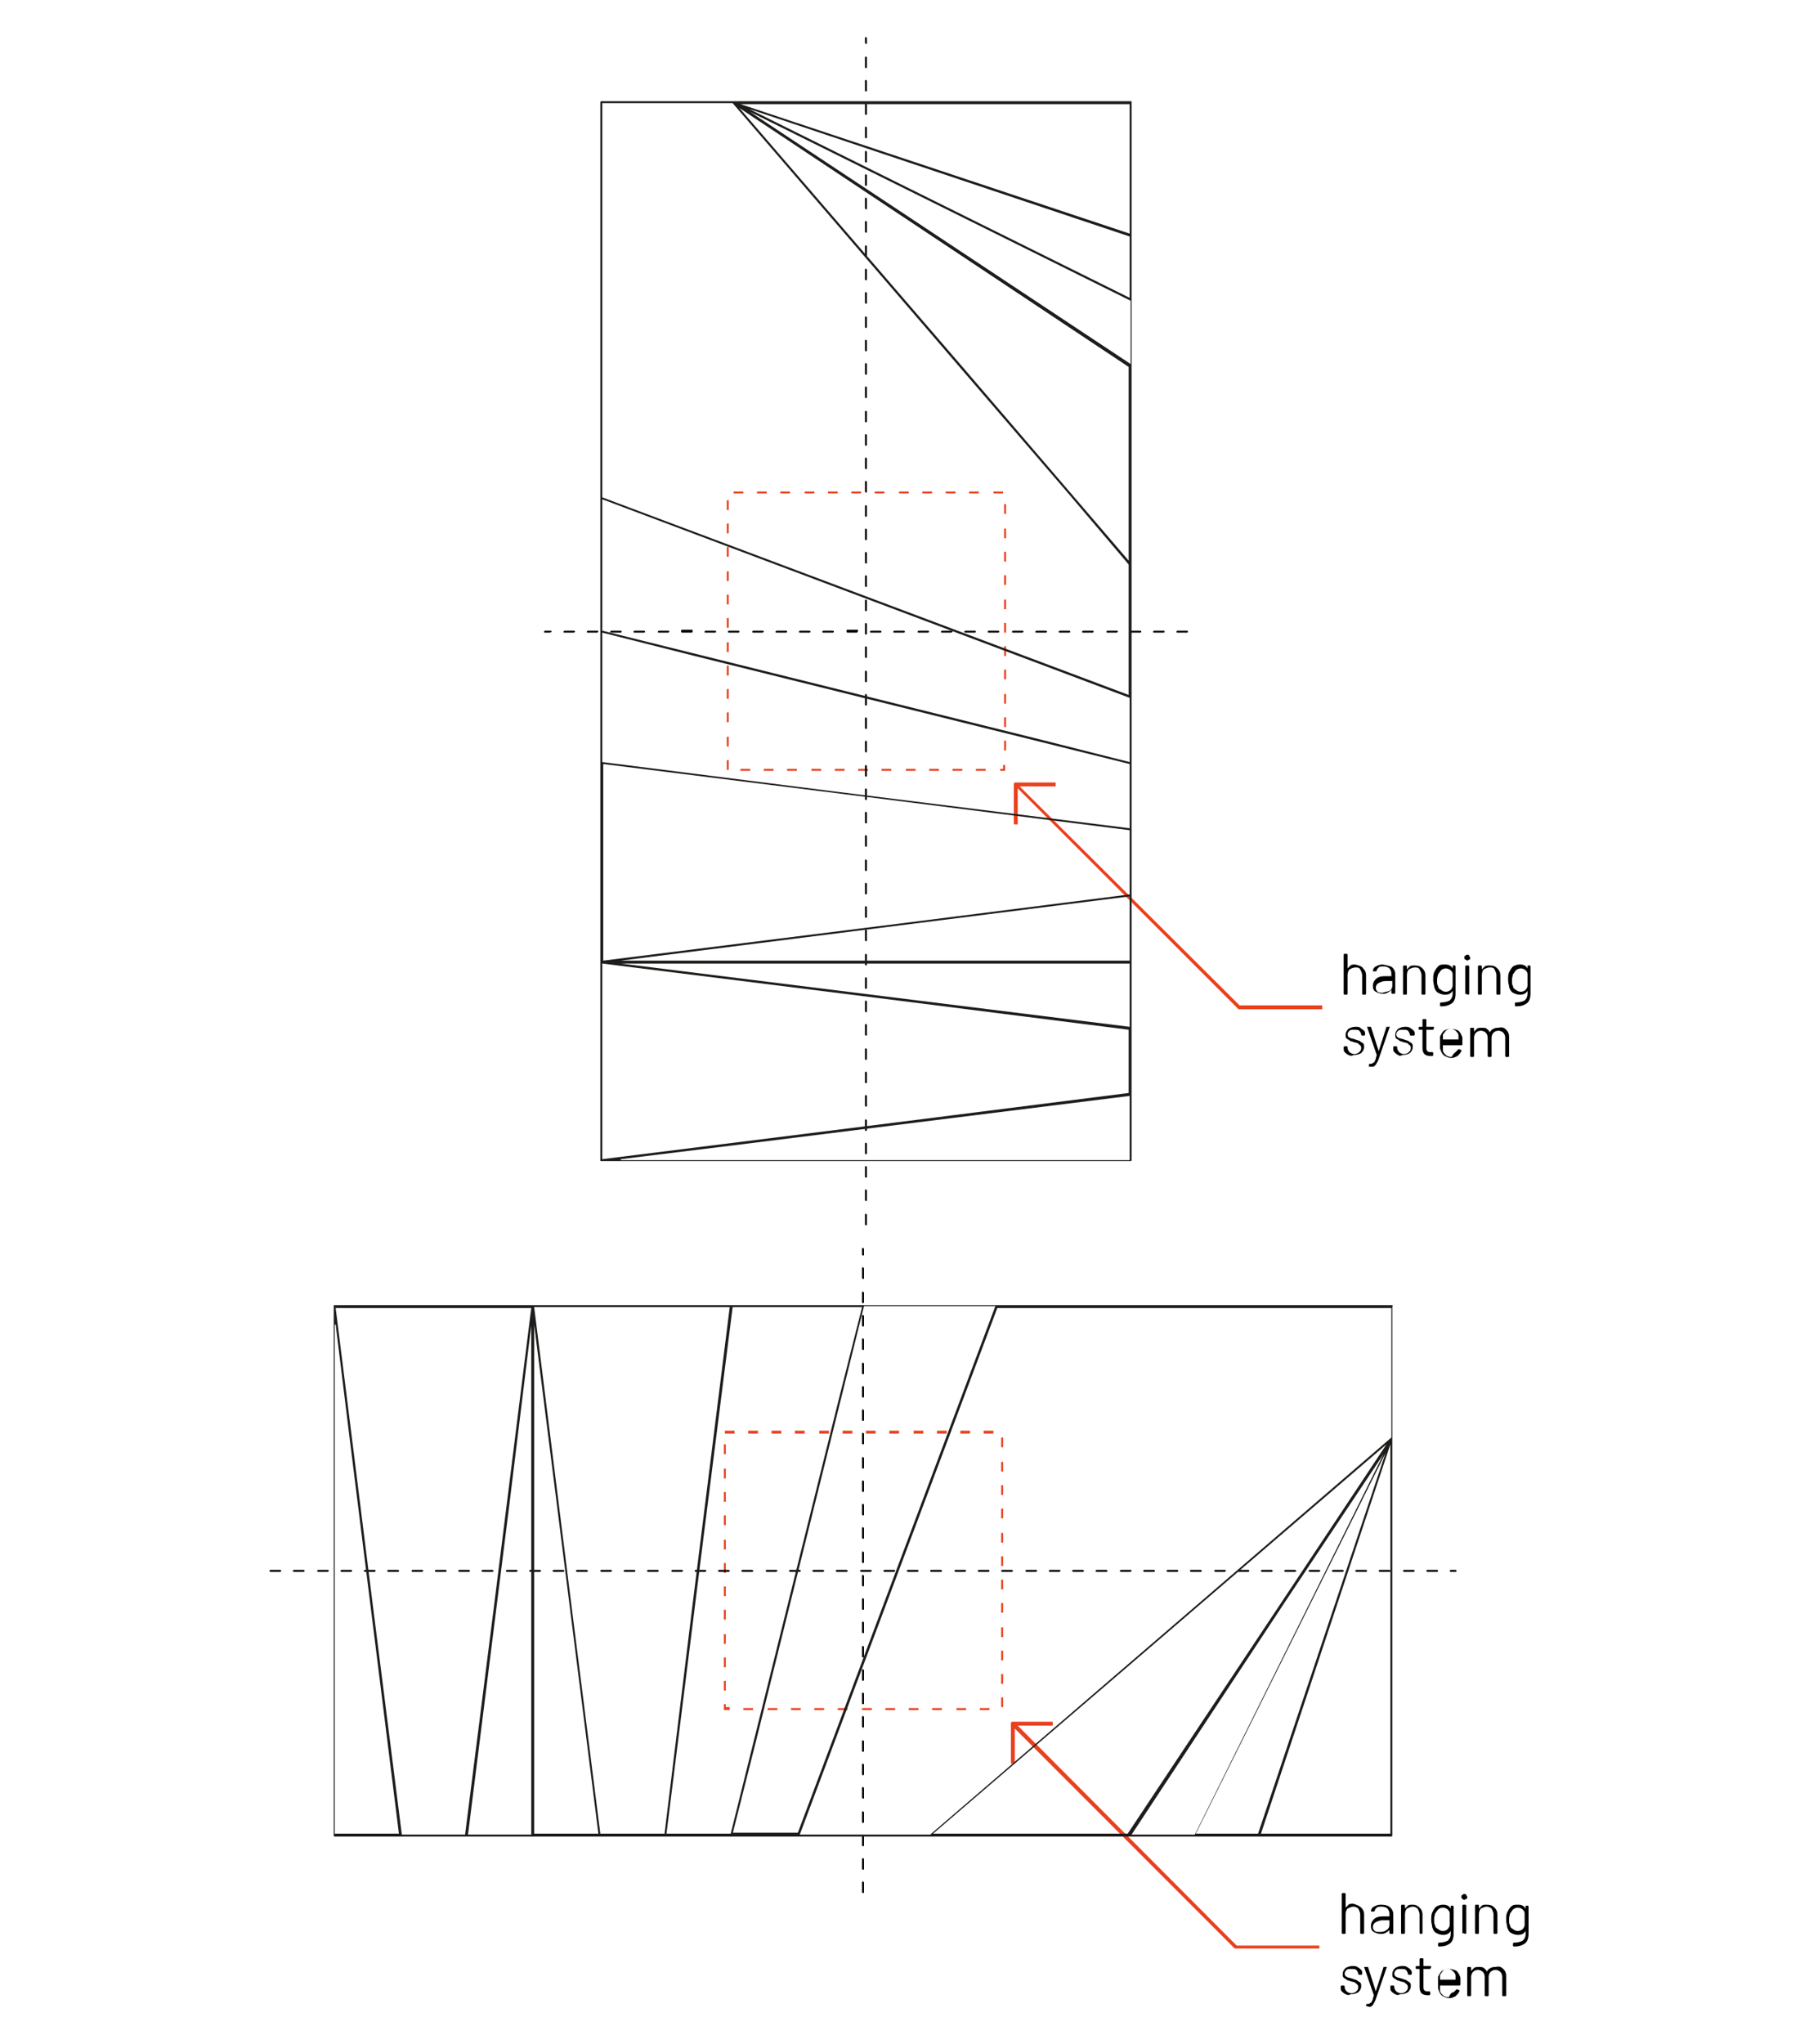 <?xml version="1.0" encoding="UTF-8"?>
<!-- Generator: Adobe Illustrator 25.4.1, SVG Export Plug-In . SVG Version: 6.00 Build 0)  -->
<svg xmlns="http://www.w3.org/2000/svg" xmlns:xlink="http://www.w3.org/1999/xlink" version="1.1" id="PdPFAQs" x="0px" y="0px" viewBox="0 0 185 210" style="enable-background:new 0 0 185 210;" xml:space="preserve">
<style type="text/css">
	.st0{fill:#E9401E;}
	.st1{fill:#1D1D1B;}
</style>
<g>
	<g>
		<g>
			<path class="st0" d="M103.4,79.2h-0.6V79h0.3v-0.4h0.2V79.2z M101.3,79.2h-1V79h1V79.2z M98.9,79.2h-1V79h1V79.2z M96.5,79.2h-1     V79h1V79.2z M94.1,79.2h-1V79h1V79.2z M91.6,79.2h-1V79h1V79.2z M89.2,79.2h-1V79h1V79.2z M86.8,79.2h-1V79h1V79.2z M84.4,79.2     h-1V79h1V79.2z M81.9,79.2h-1V79h1V79.2z M79.5,79.2h-1V79h1V79.2z M77.1,79.2h-1V79h1V79.2z M74.9,79.1h-0.2v-1h0.2V79.1z      M103.4,77.1h-0.2v-1h0.2V77.1z M74.9,76.7h-0.2v-1h0.2V76.7z M103.4,74.7h-0.2v-1h0.2V74.7z M74.9,74.2h-0.2v-1h0.2V74.2z      M103.4,72.3h-0.2v-1h0.2V72.3z M74.9,71.8h-0.2v-1h0.2V71.8z M103.4,69.8h-0.2v-1h0.2V69.8z M74.9,69.4h-0.2v-1h0.2V69.4z      M103.4,67.4h-0.2v-1h0.2V67.4z M74.9,67h-0.2v-1h0.2V67z M103.4,65h-0.2v-1h0.2V65z M74.9,64.5h-0.2v-1h0.2V64.5z M103.4,62.6     h-0.2v-1h0.2V62.6z M74.9,62.1h-0.2v-1h0.2V62.1z M103.4,60.1h-0.2v-1h0.2V60.1z M74.9,59.7h-0.2v-1h0.2V59.7z M103.4,57.7h-0.2     v-1h0.2V57.7z M74.9,57.2h-0.2v-1h0.2V57.2z M103.4,55.3h-0.2v-1h0.2V55.3z M74.9,54.8h-0.2v-1h0.2V54.8z M103.4,52.8h-0.2v-1     h0.2V52.8z M74.9,52.4h-0.2v-1h0.2V52.4z M103.1,50.7h-1v-0.2h1V50.7z M100.6,50.7h-1v-0.2h1V50.7z M98.2,50.7h-1v-0.2h1V50.7z      M95.8,50.7h-1v-0.2h1V50.7z M93.4,50.7h-1v-0.2h1V50.7z M90.9,50.7h-1v-0.2h1V50.7z M88.5,50.7h-1v-0.2h1V50.7z M86.1,50.7h-1     v-0.2h1V50.7z M83.7,50.7h-1v-0.2h1V50.7z M81.2,50.7h-1v-0.2h1V50.7z M78.8,50.7h-1v-0.2h1V50.7z M76.4,50.7h-1v-0.2h1V50.7z"></path>
		</g>
		<g>
			<path d="M122,65h-1c-0.1,0-0.1-0.1-0.1-0.1s0.1-0.1,0.1-0.1h1c0.1,0,0.1,0.1,0.1,0.1S122.1,65,122,65z M119.6,65h-1     c-0.1,0-0.1-0.1-0.1-0.1s0.1-0.1,0.1-0.1h1c0.1,0,0.1,0.1,0.1,0.1S119.7,65,119.6,65z M117.2,65h-1c-0.1,0-0.1-0.1-0.1-0.1     s0.1-0.1,0.1-0.1h1c0.1,0,0.1,0.1,0.1,0.1S117.3,65,117.2,65z M114.8,65h-1c-0.1,0-0.1-0.1-0.1-0.1s0.1-0.1,0.1-0.1h1     c0.1,0,0.1,0.1,0.1,0.1S114.8,65,114.8,65z M112.3,65h-1c-0.1,0-0.1-0.1-0.1-0.1s0.1-0.1,0.1-0.1h1c0.1,0,0.1,0.1,0.1,0.1     S112.4,65,112.3,65z M109.9,65h-1c-0.1,0-0.1-0.1-0.1-0.1s0.1-0.1,0.1-0.1h1c0.1,0,0.1,0.1,0.1,0.1S110,65,109.9,65z M107.5,65     h-1c-0.1,0-0.1-0.1-0.1-0.1s0.1-0.1,0.1-0.1h1c0.1,0,0.1,0.1,0.1,0.1S107.6,65,107.5,65z M105.1,65h-1c-0.1,0-0.1-0.1-0.1-0.1     s0.1-0.1,0.1-0.1h1c0.1,0,0.1,0.1,0.1,0.1S105.1,65,105.1,65z M102.6,65h-1c-0.1,0-0.1-0.1-0.1-0.1s0.1-0.1,0.1-0.1h1     c0.1,0,0.1,0.1,0.1,0.1S102.7,65,102.6,65z M100.2,65h-1c-0.1,0-0.1-0.1-0.1-0.1s0.1-0.1,0.1-0.1h1c0.1,0,0.1,0.1,0.1,0.1     S100.3,65,100.2,65z M97.8,65h-1c-0.1,0-0.1-0.1-0.1-0.1s0.1-0.1,0.1-0.1h1c0.1,0,0.1,0.1,0.1,0.1S97.8,65,97.8,65z M95.4,65h-1     c-0.1,0-0.1-0.1-0.1-0.1s0.1-0.1,0.1-0.1h1c0.1,0,0.1,0.1,0.1,0.1S95.4,65,95.4,65z M92.9,65h-1c-0.1,0-0.1-0.1-0.1-0.1     s0.1-0.1,0.1-0.1h1c0.1,0,0.1,0.1,0.1,0.1S93,65,92.9,65z M90.5,65h-1c-0.1,0-0.1-0.1-0.1-0.1s0.1-0.1,0.1-0.1h1     c0.1,0,0.1,0.1,0.1,0.1S90.6,65,90.5,65z M88.1,65h-1C87,65,87,64.9,87,64.8s0.1-0.1,0.1-0.1h1c0.1,0,0.1,0.1,0.1,0.1     S88.1,65,88.1,65z M85.6,65h-1c-0.1,0-0.1-0.1-0.1-0.1s0.1-0.1,0.1-0.1h1c0.1,0,0.1,0.1,0.1,0.1S85.7,65,85.6,65z M83.2,65h-1     c-0.1,0-0.1-0.1-0.1-0.1s0.1-0.1,0.1-0.1h1c0.1,0,0.1,0.1,0.1,0.1S83.3,65,83.2,65z M80.8,65h-1c-0.1,0-0.1-0.1-0.1-0.1     s0.1-0.1,0.1-0.1h1c0.1,0,0.1,0.1,0.1,0.1S80.9,65,80.8,65z M78.4,65h-1c-0.1,0-0.1-0.1-0.1-0.1s0.1-0.1,0.1-0.1h1     c0.1,0,0.1,0.1,0.1,0.1S78.4,65,78.4,65z M75.9,65h-1c-0.1,0-0.1-0.1-0.1-0.1s0.1-0.1,0.1-0.1h1c0.1,0,0.1,0.1,0.1,0.1     S76,65,75.9,65z M73.5,65h-1c-0.1,0-0.1-0.1-0.1-0.1s0.1-0.1,0.1-0.1h1c0.1,0,0.1,0.1,0.1,0.1S73.6,65,73.5,65z M71.1,65h-1     C70,65,70,64.9,70,64.8s0.1-0.1,0.1-0.1h1c0.1,0,0.1,0.1,0.1,0.1S71.2,65,71.1,65z M68.7,65h-1c-0.1,0-0.1-0.1-0.1-0.1     s0.1-0.1,0.1-0.1h1c0.1,0,0.1,0.1,0.1,0.1S68.7,65,68.7,65z M66.2,65h-1c-0.1,0-0.1-0.1-0.1-0.1s0.1-0.1,0.1-0.1h1     c0.1,0,0.1,0.1,0.1,0.1S66.3,65,66.2,65z M63.8,65h-1c-0.1,0-0.1-0.1-0.1-0.1s0.1-0.1,0.1-0.1h1c0.1,0,0.1,0.1,0.1,0.1     S63.9,65,63.8,65z M61.4,65h-1c-0.1,0-0.1-0.1-0.1-0.1s0.1-0.1,0.1-0.1h1c0.1,0,0.1,0.1,0.1,0.1S61.4,65,61.4,65z M59,65h-1     c-0.1,0-0.1-0.1-0.1-0.1s0.1-0.1,0.1-0.1h1c0.1,0,0.1,0.1,0.1,0.1S59,65,59,65z M56.5,65H56c-0.1,0-0.1-0.1-0.1-0.1     s0.1-0.1,0.1-0.1h0.6c0.1,0,0.1,0.1,0.1,0.1S56.6,65,56.5,65z"></path>
		</g>
		<g>
			<path d="M89,125.9c-0.1,0-0.1-0.1-0.1-0.1v-1c0-0.1,0.1-0.1,0.1-0.1s0.1,0.1,0.1,0.1v1C89.1,125.8,89.1,125.9,89,125.9z      M89,123.4c-0.1,0-0.1-0.1-0.1-0.1v-1c0-0.1,0.1-0.1,0.1-0.1s0.1,0.1,0.1,0.1v1C89.1,123.4,89.1,123.4,89,123.4z M89,121     c-0.1,0-0.1-0.1-0.1-0.1v-1c0-0.1,0.1-0.1,0.1-0.1s0.1,0.1,0.1,0.1v1C89.1,121,89.1,121,89,121z M89,118.6     c-0.1,0-0.1-0.1-0.1-0.1v-1c0-0.1,0.1-0.1,0.1-0.1s0.1,0.1,0.1,0.1v1C89.1,118.5,89.1,118.6,89,118.6z M89,116.2     c-0.1,0-0.1-0.1-0.1-0.1v-1c0-0.1,0.1-0.1,0.1-0.1s0.1,0.1,0.1,0.1v1C89.1,116.1,89.1,116.2,89,116.2z M89,113.7     c-0.1,0-0.1-0.1-0.1-0.1v-1c0-0.1,0.1-0.1,0.1-0.1s0.1,0.1,0.1,0.1v1C89.1,113.7,89.1,113.7,89,113.7z M89,111.3     c-0.1,0-0.1-0.1-0.1-0.1v-1c0-0.1,0.1-0.1,0.1-0.1s0.1,0.1,0.1,0.1v1C89.1,111.2,89.1,111.3,89,111.3z M89,108.9     c-0.1,0-0.1-0.1-0.1-0.1v-1c0-0.1,0.1-0.1,0.1-0.1s0.1,0.1,0.1,0.1v1C89.1,108.8,89.1,108.9,89,108.9z M89,106.4     c-0.1,0-0.1-0.1-0.1-0.1v-1c0-0.1,0.1-0.1,0.1-0.1s0.1,0.1,0.1,0.1v1C89.1,106.4,89.1,106.4,89,106.4z M89,104     c-0.1,0-0.1-0.1-0.1-0.1v-1c0-0.1,0.1-0.1,0.1-0.1s0.1,0.1,0.1,0.1v1C89.1,104,89.1,104,89,104z M89,101.6     c-0.1,0-0.1-0.1-0.1-0.1v-1c0-0.1,0.1-0.1,0.1-0.1s0.1,0.1,0.1,0.1v1C89.1,101.5,89.1,101.6,89,101.6z M89,99.2     c-0.1,0-0.1-0.1-0.1-0.1v-1c0-0.1,0.1-0.1,0.1-0.1s0.1,0.1,0.1,0.1v1C89.1,99.1,89.1,99.2,89,99.2z M89,96.7     c-0.1,0-0.1-0.1-0.1-0.1v-1c0-0.1,0.1-0.1,0.1-0.1s0.1,0.1,0.1,0.1v1C89.1,96.7,89.1,96.7,89,96.7z M89,94.3     c-0.1,0-0.1-0.1-0.1-0.1v-1c0-0.1,0.1-0.1,0.1-0.1s0.1,0.1,0.1,0.1v1C89.1,94.3,89.1,94.3,89,94.3z M89,91.9     c-0.1,0-0.1-0.1-0.1-0.1v-1c0-0.1,0.1-0.1,0.1-0.1s0.1,0.1,0.1,0.1v1C89.1,91.8,89.1,91.9,89,91.9z M89,89.5     c-0.1,0-0.1-0.1-0.1-0.1v-1c0-0.1,0.1-0.1,0.1-0.1s0.1,0.1,0.1,0.1v1C89.1,89.4,89.1,89.5,89,89.5z M89,87     c-0.1,0-0.1-0.1-0.1-0.1v-1c0-0.1,0.1-0.1,0.1-0.1s0.1,0.1,0.1,0.1v1C89.1,87,89.1,87,89,87z M89,84.6c-0.1,0-0.1-0.1-0.1-0.1v-1     c0-0.1,0.1-0.1,0.1-0.1s0.1,0.1,0.1,0.1v1C89.1,84.6,89.1,84.6,89,84.6z M89,82.2c-0.1,0-0.1-0.1-0.1-0.1v-1     c0-0.1,0.1-0.1,0.1-0.1s0.1,0.1,0.1,0.1v1C89.1,82.1,89.1,82.2,89,82.2z M89,79.8c-0.1,0-0.1-0.1-0.1-0.1v-1     c0-0.1,0.1-0.1,0.1-0.1s0.1,0.1,0.1,0.1v1C89.1,79.7,89.1,79.8,89,79.8z M89,77.3c-0.1,0-0.1-0.1-0.1-0.1v-1     c0-0.1,0.1-0.1,0.1-0.1s0.1,0.1,0.1,0.1v1C89.1,77.3,89.1,77.3,89,77.3z M89,74.9c-0.1,0-0.1-0.1-0.1-0.1v-1     c0-0.1,0.1-0.1,0.1-0.1s0.1,0.1,0.1,0.1v1C89.1,74.8,89.1,74.9,89,74.9z M89,72.5c-0.1,0-0.1-0.1-0.1-0.1v-1     c0-0.1,0.1-0.1,0.1-0.1s0.1,0.1,0.1,0.1v1C89.1,72.4,89.1,72.5,89,72.5z M89,70.1c-0.1,0-0.1-0.1-0.1-0.1v-1     c0-0.1,0.1-0.1,0.1-0.1s0.1,0.1,0.1,0.1v1C89.1,70,89.1,70.1,89,70.1z M89,67.6c-0.1,0-0.1-0.1-0.1-0.1v-1c0-0.1,0.1-0.1,0.1-0.1     s0.1,0.1,0.1,0.1v1C89.1,67.6,89.1,67.6,89,67.6z M89,65.2c-0.1,0-0.1-0.1-0.1-0.1v-1c0-0.1,0.1-0.1,0.1-0.1s0.1,0.1,0.1,0.1v1     C89.1,65.1,89.1,65.2,89,65.2z M89,62.8c-0.1,0-0.1-0.1-0.1-0.1v-1c0-0.1,0.1-0.1,0.1-0.1s0.1,0.1,0.1,0.1v1     C89.1,62.7,89.1,62.8,89,62.8z M89,60.3c-0.1,0-0.1-0.1-0.1-0.1v-1c0-0.1,0.1-0.1,0.1-0.1s0.1,0.1,0.1,0.1v1     C89.1,60.3,89.1,60.3,89,60.3z M89,57.9c-0.1,0-0.1-0.1-0.1-0.1v-1c0-0.1,0.1-0.1,0.1-0.1s0.1,0.1,0.1,0.1v1     C89.1,57.9,89.1,57.9,89,57.9z M89,55.5c-0.1,0-0.1-0.1-0.1-0.1v-1c0-0.1,0.1-0.1,0.1-0.1s0.1,0.1,0.1,0.1v1     C89.1,55.4,89.1,55.5,89,55.5z M89,53.1c-0.1,0-0.1-0.1-0.1-0.1v-1c0-0.1,0.1-0.1,0.1-0.1s0.1,0.1,0.1,0.1v1     C89.1,53,89.1,53.1,89,53.1z M89,50.6c-0.1,0-0.1-0.1-0.1-0.1v-1c0-0.1,0.1-0.1,0.1-0.1s0.1,0.1,0.1,0.1v1     C89.1,50.6,89.1,50.6,89,50.6z M89,48.2c-0.1,0-0.1-0.1-0.1-0.1v-1c0-0.1,0.1-0.1,0.1-0.1s0.1,0.1,0.1,0.1v1     C89.1,48.2,89.1,48.2,89,48.2z M89,45.8c-0.1,0-0.1-0.1-0.1-0.1v-1c0-0.1,0.1-0.1,0.1-0.1s0.1,0.1,0.1,0.1v1     C89.1,45.7,89.1,45.8,89,45.8z M89,43.4c-0.1,0-0.1-0.1-0.1-0.1v-1c0-0.1,0.1-0.1,0.1-0.1s0.1,0.1,0.1,0.1v1     C89.1,43.3,89.1,43.4,89,43.4z M89,40.9c-0.1,0-0.1-0.1-0.1-0.1v-1c0-0.1,0.1-0.1,0.1-0.1s0.1,0.1,0.1,0.1v1     C89.1,40.9,89.1,40.9,89,40.9z M89,38.5c-0.1,0-0.1-0.1-0.1-0.1v-1c0-0.1,0.1-0.1,0.1-0.1s0.1,0.1,0.1,0.1v1     C89.1,38.5,89.1,38.5,89,38.5z M89,36.1c-0.1,0-0.1-0.1-0.1-0.1v-1c0-0.1,0.1-0.1,0.1-0.1s0.1,0.1,0.1,0.1v1     C89.1,36,89.1,36.1,89,36.1z M89,33.7c-0.1,0-0.1-0.1-0.1-0.1v-1c0-0.1,0.1-0.1,0.1-0.1s0.1,0.1,0.1,0.1v1     C89.1,33.6,89.1,33.7,89,33.7z M89,31.2c-0.1,0-0.1-0.1-0.1-0.1v-1c0-0.1,0.1-0.1,0.1-0.1s0.1,0.1,0.1,0.1v1     C89.1,31.2,89.1,31.2,89,31.2z M89,28.8c-0.1,0-0.1-0.1-0.1-0.1v-1c0-0.1,0.1-0.1,0.1-0.1s0.1,0.1,0.1,0.1v1     C89.1,28.7,89.1,28.8,89,28.8z M89,26.4c-0.1,0-0.1-0.1-0.1-0.1v-1c0-0.1,0.1-0.1,0.1-0.1s0.1,0.1,0.1,0.1v1     C89.1,26.3,89.1,26.4,89,26.4z M89,23.9c-0.1,0-0.1-0.1-0.1-0.1v-1c0-0.1,0.1-0.1,0.1-0.1s0.1,0.1,0.1,0.1v1     C89.1,23.9,89.1,23.9,89,23.9z M89,21.5c-0.1,0-0.1-0.1-0.1-0.1v-1c0-0.1,0.1-0.1,0.1-0.1s0.1,0.1,0.1,0.1v1     C89.1,21.5,89.1,21.5,89,21.5z M89,19.1c-0.1,0-0.1-0.1-0.1-0.1v-1c0-0.1,0.1-0.1,0.1-0.1s0.1,0.1,0.1,0.1v1     C89.1,19,89.1,19.1,89,19.1z M89,16.7c-0.1,0-0.1-0.1-0.1-0.1v-1c0-0.1,0.1-0.1,0.1-0.1s0.1,0.1,0.1,0.1v1     C89.1,16.6,89.1,16.7,89,16.7z M89,14.2c-0.1,0-0.1-0.1-0.1-0.1v-1c0-0.1,0.1-0.1,0.1-0.1s0.1,0.1,0.1,0.1v1     C89.1,14.2,89.1,14.2,89,14.2z M89,11.8c-0.1,0-0.1-0.1-0.1-0.1v-1c0-0.1,0.1-0.1,0.1-0.1s0.1,0.1,0.1,0.1v1     C89.1,11.8,89.1,11.8,89,11.8z M89,9.4c-0.1,0-0.1-0.1-0.1-0.1v-1c0-0.1,0.1-0.1,0.1-0.1s0.1,0.1,0.1,0.1v1     C89.1,9.3,89.1,9.4,89,9.4z M89,7c-0.1,0-0.1-0.1-0.1-0.1v-1c0-0.1,0.1-0.1,0.1-0.1s0.1,0.1,0.1,0.1v1C89.1,6.9,89.1,7,89,7z      M89,4.5c-0.1,0-0.1-0.1-0.1-0.1V3.9c0-0.1,0.1-0.1,0.1-0.1s0.1,0.1,0.1,0.1v0.5C89.1,4.5,89.1,4.5,89,4.5z"></path>
		</g>
		<polygon class="st0" points="127.4,103.3 104.8,80.8 108.5,80.8 108.5,80.4 104.4,80.4 104.3,80.4 104.2,80.5 104.2,84.7     104.6,84.7 104.6,81 127.2,103.6 127.3,103.7 135.9,103.7 135.9,103.3   "></polygon>
		<g>
			<path d="M140.1,99.5c0.2,0.2,0.3,0.4,0.3,0.7v1.9c0,0,0,0.1-0.1,0.1h-0.2c0,0-0.1,0-0.1-0.1v-1.9c0-0.2-0.1-0.4-0.2-0.6     s-0.3-0.2-0.5-0.2c-0.2,0-0.4,0.1-0.6,0.2c-0.1,0.1-0.2,0.3-0.2,0.6v1.9c0,0,0,0.1-0.1,0.1h-0.2c0,0-0.1,0-0.1-0.1v-4     c0,0,0-0.1,0.1-0.1h0.2c0,0,0.1,0,0.1,0.1v1.4c0,0,0,0,0,0c0,0,0,0,0,0c0.1-0.1,0.2-0.2,0.3-0.3c0.1-0.1,0.3-0.1,0.5-0.1     C139.7,99.2,140,99.3,140.1,99.5z"></path>
			<path d="M143.1,99.4c0.2,0.2,0.3,0.4,0.3,0.7v1.9c0,0,0,0.1-0.1,0.1h-0.2c0,0-0.1,0-0.1-0.1v-0.3c0,0,0,0,0,0c0,0,0,0,0,0     c-0.1,0.1-0.2,0.2-0.4,0.3c-0.2,0.1-0.3,0.1-0.5,0.1c-0.3,0-0.5-0.1-0.7-0.2c-0.2-0.1-0.3-0.3-0.3-0.6c0-0.3,0.1-0.5,0.3-0.7     c0.2-0.2,0.5-0.3,0.9-0.3h0.7c0,0,0,0,0,0v-0.3c0-0.2-0.1-0.4-0.2-0.5c-0.1-0.1-0.3-0.2-0.6-0.2c-0.2,0-0.4,0-0.5,0.1     c-0.1,0.1-0.2,0.2-0.2,0.3c0,0,0,0.1-0.1,0.1l-0.2,0c0,0-0.1,0-0.1,0c0-0.2,0.1-0.4,0.3-0.5c0.2-0.1,0.4-0.2,0.7-0.2     C142.7,99.2,143,99.3,143.1,99.4z M142.8,101.8c0.2-0.1,0.3-0.3,0.3-0.5v-0.5c0,0,0,0,0,0h-0.7c-0.3,0-0.5,0.1-0.7,0.2     c-0.2,0.1-0.3,0.3-0.3,0.5c0,0.2,0.1,0.3,0.2,0.4c0.1,0.1,0.3,0.1,0.5,0.1C142.4,101.9,142.6,101.9,142.8,101.8z"></path>
			<path d="M146.2,99.5c0.2,0.2,0.3,0.4,0.3,0.7v1.9c0,0,0,0.1-0.1,0.1h-0.2c0,0-0.1,0-0.1-0.1v-1.9c0-0.2-0.1-0.4-0.2-0.6     s-0.3-0.2-0.5-0.2c-0.2,0-0.4,0.1-0.6,0.2c-0.1,0.1-0.2,0.3-0.2,0.6v1.9c0,0,0,0.1-0.1,0.1h-0.2c0,0-0.1,0-0.1-0.1v-2.8     c0,0,0-0.1,0.1-0.1h0.2c0,0,0.1,0,0.1,0.1v0.3c0,0,0,0,0,0c0,0,0,0,0,0c0.1-0.1,0.2-0.2,0.3-0.3c0.1-0.1,0.3-0.1,0.5-0.1     C145.8,99.2,146,99.3,146.2,99.5z"></path>
			<path d="M149.3,99.2h0.2c0,0,0.1,0,0.1,0.1v2.8c0,0.4-0.1,0.8-0.4,1c-0.3,0.2-0.6,0.3-1.1,0.3c0,0-0.1,0-0.1-0.1l0-0.2     c0,0,0-0.1,0.1-0.1c0.4,0,0.7-0.1,0.9-0.2c0.2-0.2,0.3-0.4,0.3-0.7v-0.3c0,0,0,0,0,0c0,0,0,0,0,0c-0.2,0.3-0.4,0.4-0.8,0.4     c-0.3,0-0.5-0.1-0.7-0.2c-0.2-0.1-0.3-0.3-0.4-0.6c0-0.2-0.1-0.4-0.1-0.7c0-0.3,0-0.6,0.1-0.8c0.1-0.2,0.2-0.4,0.4-0.6     s0.4-0.2,0.7-0.2c0.4,0,0.6,0.1,0.8,0.4c0,0,0,0,0,0c0,0,0,0,0,0L149.3,99.2C149.3,99.2,149.3,99.2,149.3,99.2z M149.3,101.1     c0-0.1,0-0.2,0-0.4c0-0.2,0-0.3,0-0.4c0-0.1,0-0.2,0-0.2c0-0.2-0.1-0.3-0.2-0.4c-0.1-0.1-0.3-0.2-0.5-0.2c-0.2,0-0.4,0.1-0.5,0.2     c-0.1,0.1-0.2,0.3-0.3,0.4c0,0.1-0.1,0.3-0.1,0.6c0,0.3,0,0.5,0.1,0.6c0,0.2,0.1,0.3,0.3,0.4c0.1,0.1,0.3,0.2,0.5,0.2     c0.2,0,0.4-0.1,0.5-0.2c0.1-0.1,0.2-0.3,0.2-0.4C149.3,101.3,149.3,101.2,149.3,101.1z"></path>
			<path d="M150.6,98.6c-0.1-0.1-0.1-0.1-0.1-0.2c0-0.1,0-0.2,0.1-0.2c0.1-0.1,0.1-0.1,0.2-0.1c0.1,0,0.2,0,0.2,0.1s0.1,0.1,0.1,0.2     c0,0.1,0,0.2-0.1,0.2s-0.1,0.1-0.2,0.1C150.7,98.6,150.6,98.6,150.6,98.6z M150.6,102.1v-2.8c0,0,0-0.1,0.1-0.1h0.2     c0,0,0.1,0,0.1,0.1v2.8c0,0,0,0.1-0.1,0.1L150.6,102.1C150.6,102.2,150.6,102.1,150.6,102.1z"></path>
			<path d="M153.9,99.5c0.2,0.2,0.3,0.4,0.3,0.7v1.9c0,0,0,0.1-0.1,0.1h-0.2c0,0-0.1,0-0.1-0.1v-1.9c0-0.2-0.1-0.4-0.2-0.6     s-0.3-0.2-0.5-0.2c-0.2,0-0.4,0.1-0.6,0.2c-0.1,0.1-0.2,0.3-0.2,0.6v1.9c0,0,0,0.1-0.1,0.1h-0.2c0,0-0.1,0-0.1-0.1v-2.8     c0,0,0-0.1,0.1-0.1h0.2c0,0,0.1,0,0.1,0.1v0.3c0,0,0,0,0,0c0,0,0,0,0,0c0.1-0.1,0.2-0.2,0.3-0.3c0.1-0.1,0.3-0.1,0.5-0.1     C153.5,99.2,153.7,99.3,153.9,99.5z"></path>
			<path d="M157,99.2h0.2c0,0,0.1,0,0.1,0.1v2.8c0,0.4-0.1,0.8-0.4,1c-0.3,0.2-0.6,0.3-1.1,0.3c0,0-0.1,0-0.1-0.1l0-0.2     c0,0,0-0.1,0.1-0.1c0.4,0,0.7-0.1,0.9-0.2c0.2-0.2,0.3-0.4,0.3-0.7v-0.3c0,0,0,0,0,0c0,0,0,0,0,0c-0.2,0.3-0.4,0.4-0.8,0.4     c-0.3,0-0.5-0.1-0.7-0.2c-0.2-0.1-0.3-0.3-0.4-0.6c0-0.2-0.1-0.4-0.1-0.7c0-0.3,0-0.6,0.1-0.8c0.1-0.2,0.2-0.4,0.4-0.6     c0.2-0.1,0.4-0.2,0.7-0.2c0.4,0,0.6,0.1,0.8,0.4c0,0,0,0,0,0c0,0,0,0,0,0L157,99.2C157,99.2,157,99.2,157,99.2z M157,101.1     c0-0.1,0-0.2,0-0.4c0-0.2,0-0.3,0-0.4c0-0.1,0-0.2,0-0.2c0-0.2-0.1-0.3-0.2-0.4c-0.1-0.1-0.3-0.2-0.5-0.2s-0.4,0.1-0.5,0.2     c-0.1,0.1-0.2,0.3-0.3,0.4c0,0.1-0.1,0.3-0.1,0.6c0,0.3,0,0.5,0.1,0.6c0,0.2,0.1,0.3,0.3,0.4c0.1,0.1,0.3,0.2,0.5,0.2     c0.2,0,0.4-0.1,0.5-0.2c0.1-0.1,0.2-0.3,0.2-0.4C157,101.3,157,101.2,157,101.1z"></path>
			<path d="M138.6,108.4c-0.2-0.1-0.3-0.2-0.4-0.3c-0.1-0.1-0.1-0.2-0.1-0.4v-0.1c0,0,0-0.1,0.1-0.1h0.2c0,0,0.1,0,0.1,0.1v0.1     c0,0.1,0.1,0.3,0.2,0.4c0.1,0.1,0.3,0.2,0.5,0.2c0.2,0,0.4-0.1,0.5-0.2c0.1-0.1,0.2-0.2,0.2-0.4c0-0.1,0-0.2-0.1-0.3     c-0.1-0.1-0.2-0.1-0.2-0.2c-0.1,0-0.2-0.1-0.4-0.1c-0.2-0.1-0.4-0.1-0.5-0.2c-0.1-0.1-0.2-0.1-0.3-0.2c-0.1-0.1-0.1-0.2-0.1-0.4     c0-0.2,0.1-0.4,0.3-0.6c0.2-0.1,0.4-0.2,0.7-0.2c0.2,0,0.4,0,0.5,0.1s0.3,0.2,0.4,0.3c0.1,0.1,0.1,0.2,0.1,0.4v0     c0,0,0,0.1-0.1,0.1H140c0,0-0.1,0-0.1-0.1v0c0-0.1-0.1-0.3-0.2-0.4c-0.1-0.1-0.3-0.1-0.5-0.1c-0.2,0-0.4,0-0.5,0.1     c-0.1,0.1-0.2,0.2-0.2,0.4c0,0.1,0.1,0.3,0.2,0.3c0.1,0.1,0.3,0.1,0.6,0.2c0.2,0.1,0.4,0.1,0.5,0.2c0.1,0.1,0.2,0.1,0.3,0.2     c0.1,0.1,0.1,0.2,0.1,0.4c0,0.2-0.1,0.4-0.3,0.6c-0.2,0.1-0.4,0.2-0.8,0.2C139,108.5,138.8,108.5,138.6,108.4z"></path>
			<path d="M140.7,109.6v-0.2c0,0,0-0.1,0.1-0.1h0c0.1,0,0.3,0,0.3-0.1c0.1,0,0.2-0.1,0.2-0.2c0.1-0.1,0.1-0.3,0.2-0.6c0,0,0,0,0,0     l-1-2.9l0,0c0,0,0,0,0.1,0h0.2c0,0,0.1,0,0.1,0l0.8,2.5c0,0,0,0,0,0c0,0,0,0,0,0l0.8-2.5c0,0,0,0,0.1,0h0.2c0,0,0.1,0,0,0.1     l-1.1,3.2c-0.1,0.3-0.2,0.4-0.3,0.6c-0.1,0.1-0.2,0.2-0.3,0.2C141.1,109.6,140.9,109.6,140.7,109.6L140.7,109.6     C140.7,109.6,140.7,109.6,140.7,109.6z"></path>
			<path d="M143.7,108.4c-0.2-0.1-0.3-0.2-0.4-0.3c-0.1-0.1-0.1-0.2-0.1-0.4v-0.1c0,0,0-0.1,0.1-0.1h0.2c0,0,0.1,0,0.1,0.1v0.1     c0,0.1,0.1,0.3,0.2,0.4c0.1,0.1,0.3,0.2,0.5,0.2c0.2,0,0.4-0.1,0.5-0.2c0.1-0.1,0.2-0.2,0.2-0.4c0-0.1,0-0.2-0.1-0.3     c-0.1-0.1-0.2-0.1-0.2-0.2c-0.1,0-0.2-0.1-0.4-0.1c-0.2-0.1-0.4-0.1-0.5-0.2c-0.1-0.1-0.2-0.1-0.3-0.2c-0.1-0.1-0.1-0.2-0.1-0.4     c0-0.2,0.1-0.4,0.3-0.6c0.2-0.1,0.4-0.2,0.7-0.2c0.2,0,0.4,0,0.5,0.1c0.2,0.1,0.3,0.2,0.4,0.3c0.1,0.1,0.1,0.2,0.1,0.4v0     c0,0,0,0.1-0.1,0.1H145c0,0-0.1,0-0.1-0.1v0c0-0.1-0.1-0.3-0.2-0.4c-0.1-0.1-0.3-0.1-0.5-0.1c-0.2,0-0.4,0-0.5,0.1     c-0.1,0.1-0.2,0.2-0.2,0.4c0,0.1,0.1,0.3,0.2,0.3c0.1,0.1,0.3,0.1,0.6,0.2c0.2,0.1,0.4,0.1,0.5,0.2c0.1,0.1,0.2,0.1,0.3,0.2     c0.1,0.1,0.1,0.2,0.1,0.4c0,0.2-0.1,0.4-0.3,0.6c-0.2,0.1-0.4,0.2-0.8,0.2C144,108.5,143.8,108.5,143.7,108.4z"></path>
			<path d="M147.3,105.8h-0.7c0,0,0,0,0,0v1.8c0,0.2,0,0.3,0.1,0.4c0.1,0.1,0.2,0.1,0.4,0.1h0.1c0,0,0.1,0,0.1,0.1v0.2     c0,0,0,0.1-0.1,0.1l-0.2,0c-0.3,0-0.5-0.1-0.6-0.2c-0.1-0.1-0.2-0.3-0.2-0.6v-1.9c0,0,0,0,0,0h-0.3c0,0-0.1,0-0.1-0.1v-0.1     c0,0,0-0.1,0.1-0.1h0.3c0,0,0,0,0,0v-0.7c0,0,0-0.1,0.1-0.1h0.2c0,0,0.1,0,0.1,0.1v0.7c0,0,0,0,0,0h0.7c0,0,0.1,0,0.1,0.1     L147.3,105.8C147.3,105.8,147.3,105.8,147.3,105.8z"></path>
			<path d="M149.6,108.1c0.1-0.1,0.2-0.2,0.3-0.3c0,0,0,0,0.1,0l0.2,0.1c0,0,0,0,0,0.1c-0.1,0.2-0.2,0.3-0.4,0.5     c-0.2,0.1-0.4,0.2-0.6,0.2c-0.3,0-0.5-0.1-0.7-0.2c-0.2-0.1-0.3-0.3-0.4-0.5c0-0.1-0.1-0.2-0.1-0.3c0-0.1,0-0.3,0-0.5     c0-0.2,0-0.3,0-0.4c0-0.1,0-0.2,0-0.3c0.1-0.2,0.2-0.4,0.4-0.6c0.2-0.1,0.4-0.2,0.7-0.2c0.3,0,0.6,0.1,0.8,0.2     c0.2,0.2,0.3,0.4,0.4,0.7c0,0.1,0,0.2,0,0.3c0,0.1,0,0.2,0,0.4c0,0,0,0.1-0.1,0.1h-1.9c0,0,0,0,0,0c0,0.2,0,0.4,0,0.5     c0,0.2,0.1,0.3,0.3,0.5c0.1,0.1,0.3,0.2,0.6,0.2C149.4,108.2,149.5,108.2,149.6,108.1z M148.3,106.8     C148.3,106.8,148.3,106.8,148.3,106.8l1.6,0c0,0,0,0,0,0c0-0.2,0-0.3,0-0.4c0-0.2-0.1-0.3-0.3-0.5c-0.1-0.1-0.3-0.2-0.5-0.2     c-0.2,0-0.4,0.1-0.5,0.2c-0.1,0.1-0.2,0.3-0.3,0.4C148.3,106.4,148.3,106.6,148.3,106.8z"></path>
			<path d="M154.8,105.8c0.2,0.2,0.3,0.4,0.3,0.7v2c0,0,0,0.1-0.1,0.1h-0.2c0,0-0.1,0-0.1-0.1v-1.9c0-0.2-0.1-0.4-0.2-0.5     c-0.1-0.1-0.3-0.2-0.5-0.2c-0.2,0-0.4,0.1-0.5,0.2c-0.1,0.1-0.2,0.3-0.2,0.5v1.9c0,0,0,0.1-0.1,0.1H153c0,0-0.1,0-0.1-0.1v-1.9     c0-0.2-0.1-0.4-0.2-0.5c-0.1-0.1-0.3-0.2-0.5-0.2c-0.2,0-0.4,0.1-0.5,0.2c-0.1,0.1-0.2,0.3-0.2,0.5v1.9c0,0,0,0.1-0.1,0.1h-0.2     c0,0-0.1,0-0.1-0.1v-2.8c0,0,0-0.1,0.1-0.1h0.2c0,0,0.1,0,0.1,0.1v0.3c0,0,0,0,0,0c0,0,0,0,0,0c0.1-0.1,0.2-0.2,0.3-0.3     c0.1-0.1,0.3-0.1,0.5-0.1c0.2,0,0.4,0,0.5,0.1c0.1,0.1,0.3,0.2,0.3,0.4c0,0,0,0,0,0c0.1-0.2,0.2-0.3,0.4-0.4     c0.2-0.1,0.3-0.1,0.5-0.1C154.4,105.5,154.6,105.6,154.8,105.8z"></path>
		</g>
		<path class="st1" d="M116.2,10.4H75.4H61.8c-0.1,0-0.1,0.1-0.1,0.1v40.7v13.7v13.5v20.4v20.4c0,0,0,0,0,0c0,0,0,0,0,0    c0,0,0,0.1,0,0.1c0,0,0,0,0,0c0,0,0.1,0,0.1,0h54.4c0.1,0,0.1-0.1,0.1-0.1v-6.8v-6.8v-6.8V92v-6.8v-6.8v-6.8V58V37.6v-6.8v-6.7    V10.5C116.3,10.4,116.3,10.4,116.2,10.4z M116.1,85.3v6.6l-23.7,3l-30.4,3.8V78.5l30.4,3.8L116.1,85.3z M116.1,105.5l-52.3-6.5    h52.3V105.5z M63.8,98.7l52.3-6.6v6.6H63.8z M85.6,81.3l-23.7-3V65l9.5,2.4l44.7,11.1v6.6L85.6,81.3z M116.1,71.7v6.6l-9.5-2.4    L61.9,64.8V51.3L116.1,71.7z M61.9,119.1V99l30.4,3.8l23.7,3v6.5l-23.7,3L61.9,119.1z M99.1,37.9L76,11.1l40,26.6v19.9L99.1,37.9z     M116.1,30.6L77,11.2l39.1,13.1V30.6z M77.1,11.5l24.8,12.3l14.3,7.1v6.5L90.7,20.5L77.1,11.5z M116.1,24l-40-13.3h40V24z     M75.3,10.6l34.5,40.1l6.2,7.3v13.4L61.9,51.1V10.6H75.3z M63.8,119.1l11.4-1.4l40.9-5.1v6.6H63.8z"></path>
	</g>
	<g>
		<g>
			<path class="st0" d="M101.7,175.7h-1v-0.2h1V175.7z M99.3,175.7h-1v-0.2h1V175.7z M96.8,175.7h-1v-0.2h1V175.7z M94.4,175.7h-1     v-0.2h1V175.7z M92,175.7h-1v-0.2h1V175.7z M89.6,175.7h-1v-0.2h1V175.7z M87.1,175.7h-1v-0.2h1V175.7z M84.7,175.7h-1v-0.2h1     V175.7z M82.3,175.7h-1v-0.2h1V175.7z M79.9,175.7h-1v-0.2h1V175.7z M77.4,175.7h-1v-0.2h1V175.7z M75,175.7h-0.6v-0.6h0.2v0.3     H75V175.7z M103.1,175.4h-0.2v-1h0.2V175.4z M74.6,173.7h-0.2v-1h0.2V173.7z M103.1,173h-0.2v-1h0.2V173z M74.6,171.3h-0.2v-1     h0.2V171.3z M103.1,170.6h-0.2v-1h0.2V170.6z M74.6,168.9h-0.2v-1h0.2V168.9z M103.1,168.2h-0.2v-1h0.2V168.2z M74.6,166.4h-0.2     v-1h0.2V166.4z M103.1,165.7h-0.2v-1h0.2V165.7z M74.6,164h-0.2v-1h0.2V164z M103.1,163.3h-0.2v-1h0.2V163.3z M74.6,161.6h-0.2     v-1h0.2V161.6z M103.1,160.9h-0.2v-1h0.2V160.9z M74.6,159.2h-0.2v-1h0.2V159.2z M103.1,158.5h-0.2v-1h0.2V158.5z M74.6,156.7     h-0.2v-1h0.2V156.7z M103.1,156h-0.2v-1h0.2V156z M74.6,154.3h-0.2v-1h0.2V154.3z M103.1,153.6h-0.2v-1h0.2V153.6z M74.6,151.9     h-0.2v-1h0.2V151.9z M103.1,151.2h-0.2v-1h0.2V151.2z M74.6,149.4h-0.2v-1h0.2V149.4z M103.1,148.7h-0.2v-1h0.2V148.7z      M102.1,147.3h-1V147h1V147.3z M99.7,147.3h-1V147h1V147.3z M97.3,147.3h-1V147h1V147.3z M94.9,147.3h-1V147h1V147.3z      M92.4,147.3h-1V147h1V147.3z M90,147.3h-1V147h1V147.3z M87.6,147.3h-1V147h1V147.3z M85.2,147.3h-1V147h1V147.3z M82.7,147.3     h-1V147h1V147.3z M80.3,147.3h-1V147h1V147.3z M77.9,147.3h-1V147h1V147.3z M75.5,147.3h-1V147h1V147.3z"></path>
		</g>
		<g>
			<path d="M88.7,194.5c-0.1,0-0.1-0.1-0.1-0.1v-1c0-0.1,0.1-0.1,0.1-0.1s0.1,0.1,0.1,0.1v1C88.8,194.5,88.8,194.5,88.7,194.5z      M88.7,192.1c-0.1,0-0.1-0.1-0.1-0.1v-1c0-0.1,0.1-0.1,0.1-0.1s0.1,0.1,0.1,0.1v1C88.8,192.1,88.8,192.1,88.7,192.1z M88.7,189.7     c-0.1,0-0.1-0.1-0.1-0.1v-1c0-0.1,0.1-0.1,0.1-0.1s0.1,0.1,0.1,0.1v1C88.8,189.6,88.8,189.7,88.7,189.7z M88.7,187.3     c-0.1,0-0.1-0.1-0.1-0.1v-1c0-0.1,0.1-0.1,0.1-0.1s0.1,0.1,0.1,0.1v1C88.8,187.2,88.8,187.3,88.7,187.3z M88.7,184.8     c-0.1,0-0.1-0.1-0.1-0.1v-1c0-0.1,0.1-0.1,0.1-0.1s0.1,0.1,0.1,0.1v1C88.8,184.8,88.8,184.8,88.7,184.8z M88.7,182.4     c-0.1,0-0.1-0.1-0.1-0.1v-1c0-0.1,0.1-0.1,0.1-0.1s0.1,0.1,0.1,0.1v1C88.8,182.3,88.8,182.4,88.7,182.4z M88.7,180     c-0.1,0-0.1-0.1-0.1-0.1v-1c0-0.1,0.1-0.1,0.1-0.1s0.1,0.1,0.1,0.1v1C88.8,179.9,88.8,180,88.7,180z M88.7,177.5     c-0.1,0-0.1-0.1-0.1-0.1v-1c0-0.1,0.1-0.1,0.1-0.1s0.1,0.1,0.1,0.1v1C88.8,177.5,88.8,177.5,88.7,177.5z M88.7,175.1     c-0.1,0-0.1-0.1-0.1-0.1v-1c0-0.1,0.1-0.1,0.1-0.1s0.1,0.1,0.1,0.1v1C88.8,175.1,88.8,175.1,88.7,175.1z M88.7,172.7     c-0.1,0-0.1-0.1-0.1-0.1v-1c0-0.1,0.1-0.1,0.1-0.1s0.1,0.1,0.1,0.1v1C88.8,172.6,88.8,172.7,88.7,172.7z M88.7,170.3     c-0.1,0-0.1-0.1-0.1-0.1v-1c0-0.1,0.1-0.1,0.1-0.1s0.1,0.1,0.1,0.1v1C88.8,170.2,88.8,170.3,88.7,170.3z M88.7,167.8     c-0.1,0-0.1-0.1-0.1-0.1v-1c0-0.1,0.1-0.1,0.1-0.1s0.1,0.1,0.1,0.1v1C88.8,167.8,88.8,167.8,88.7,167.8z M88.7,165.4     c-0.1,0-0.1-0.1-0.1-0.1v-1c0-0.1,0.1-0.1,0.1-0.1s0.1,0.1,0.1,0.1v1C88.8,165.4,88.8,165.4,88.7,165.4z M88.7,163     c-0.1,0-0.1-0.1-0.1-0.1v-1c0-0.1,0.1-0.1,0.1-0.1s0.1,0.1,0.1,0.1v1C88.8,162.9,88.8,163,88.7,163z M88.7,160.6     c-0.1,0-0.1-0.1-0.1-0.1v-1c0-0.1,0.1-0.1,0.1-0.1s0.1,0.1,0.1,0.1v1C88.8,160.5,88.8,160.6,88.7,160.6z M88.7,158.1     c-0.1,0-0.1-0.1-0.1-0.1v-1c0-0.1,0.1-0.1,0.1-0.1s0.1,0.1,0.1,0.1v1C88.8,158.1,88.8,158.1,88.7,158.1z M88.7,155.7     c-0.1,0-0.1-0.1-0.1-0.1v-1c0-0.1,0.1-0.1,0.1-0.1s0.1,0.1,0.1,0.1v1C88.8,155.7,88.8,155.7,88.7,155.7z M88.7,153.3     c-0.1,0-0.1-0.1-0.1-0.1v-1c0-0.1,0.1-0.1,0.1-0.1s0.1,0.1,0.1,0.1v1C88.8,153.2,88.8,153.3,88.7,153.3z M88.7,150.9     c-0.1,0-0.1-0.1-0.1-0.1v-1c0-0.1,0.1-0.1,0.1-0.1s0.1,0.1,0.1,0.1v1C88.8,150.8,88.8,150.9,88.7,150.9z M88.7,148.4     c-0.1,0-0.1-0.1-0.1-0.1v-1c0-0.1,0.1-0.1,0.1-0.1s0.1,0.1,0.1,0.1v1C88.8,148.4,88.8,148.4,88.7,148.4z M88.7,146     c-0.1,0-0.1-0.1-0.1-0.1v-1c0-0.1,0.1-0.1,0.1-0.1s0.1,0.1,0.1,0.1v1C88.8,145.9,88.8,146,88.7,146z M88.7,143.6     c-0.1,0-0.1-0.1-0.1-0.1v-1c0-0.1,0.1-0.1,0.1-0.1s0.1,0.1,0.1,0.1v1C88.8,143.5,88.8,143.6,88.7,143.6z M88.7,141.2     c-0.1,0-0.1-0.1-0.1-0.1v-1c0-0.1,0.1-0.1,0.1-0.1s0.1,0.1,0.1,0.1v1C88.8,141.1,88.8,141.2,88.7,141.2z M88.7,138.7     c-0.1,0-0.1-0.1-0.1-0.1v-1c0-0.1,0.1-0.1,0.1-0.1s0.1,0.1,0.1,0.1v1C88.8,138.7,88.8,138.7,88.7,138.7z M88.7,136.3     c-0.1,0-0.1-0.1-0.1-0.1v-1c0-0.1,0.1-0.1,0.1-0.1s0.1,0.1,0.1,0.1v1C88.8,136.2,88.8,136.3,88.7,136.3z M88.7,133.9     c-0.1,0-0.1-0.1-0.1-0.1v-1c0-0.1,0.1-0.1,0.1-0.1s0.1,0.1,0.1,0.1v1C88.8,133.8,88.8,133.9,88.7,133.9z M88.7,131.4     c-0.1,0-0.1-0.1-0.1-0.1v-1c0-0.1,0.1-0.1,0.1-0.1s0.1,0.1,0.1,0.1v1C88.8,131.4,88.8,131.4,88.7,131.4z M88.7,129     c-0.1,0-0.1-0.1-0.1-0.1v-0.6c0-0.1,0.1-0.1,0.1-0.1s0.1,0.1,0.1,0.1v0.6C88.8,129,88.8,129,88.7,129z"></path>
		</g>
		<g>
			<path d="M149.6,161.5h-0.5c-0.1,0-0.1-0.1-0.1-0.1c0-0.1,0.1-0.1,0.1-0.1h0.5c0.1,0,0.1,0.1,0.1,0.1     C149.7,161.4,149.7,161.5,149.6,161.5z M147.7,161.5h-1c-0.1,0-0.1-0.1-0.1-0.1c0-0.1,0.1-0.1,0.1-0.1h1c0.1,0,0.1,0.1,0.1,0.1     C147.8,161.4,147.8,161.5,147.7,161.5z M145.3,161.5h-1c-0.1,0-0.1-0.1-0.1-0.1c0-0.1,0.1-0.1,0.1-0.1h1c0.1,0,0.1,0.1,0.1,0.1     C145.4,161.4,145.3,161.5,145.3,161.5z M142.8,161.5h-1c-0.1,0-0.1-0.1-0.1-0.1c0-0.1,0.1-0.1,0.1-0.1h1c0.1,0,0.1,0.1,0.1,0.1     C143,161.4,142.9,161.5,142.8,161.5z M140.4,161.5h-1c-0.1,0-0.1-0.1-0.1-0.1c0-0.1,0.1-0.1,0.1-0.1h1c0.1,0,0.1,0.1,0.1,0.1     C140.5,161.4,140.5,161.5,140.4,161.5z M138,161.5h-1c-0.1,0-0.1-0.1-0.1-0.1c0-0.1,0.1-0.1,0.1-0.1h1c0.1,0,0.1,0.1,0.1,0.1     C138.1,161.4,138.1,161.5,138,161.5z M135.6,161.5h-1c-0.1,0-0.1-0.1-0.1-0.1c0-0.1,0.1-0.1,0.1-0.1h1c0.1,0,0.1,0.1,0.1,0.1     C135.7,161.4,135.6,161.5,135.6,161.5z M133.1,161.5h-1c-0.1,0-0.1-0.1-0.1-0.1c0-0.1,0.1-0.1,0.1-0.1h1c0.1,0,0.1,0.1,0.1,0.1     C133.3,161.4,133.2,161.5,133.1,161.5z M130.7,161.5h-1c-0.1,0-0.1-0.1-0.1-0.1c0-0.1,0.1-0.1,0.1-0.1h1c0.1,0,0.1,0.1,0.1,0.1     C130.8,161.4,130.8,161.5,130.7,161.5z M128.3,161.5h-1c-0.1,0-0.1-0.1-0.1-0.1c0-0.1,0.1-0.1,0.1-0.1h1c0.1,0,0.1,0.1,0.1,0.1     C128.4,161.4,128.4,161.5,128.3,161.5z M125.9,161.5h-1c-0.1,0-0.1-0.1-0.1-0.1c0-0.1,0.1-0.1,0.1-0.1h1c0.1,0,0.1,0.1,0.1,0.1     C126,161.4,125.9,161.5,125.9,161.5z M123.4,161.5h-1c-0.1,0-0.1-0.1-0.1-0.1c0-0.1,0.1-0.1,0.1-0.1h1c0.1,0,0.1,0.1,0.1,0.1     C123.6,161.4,123.5,161.5,123.4,161.5z M121,161.5h-1c-0.1,0-0.1-0.1-0.1-0.1c0-0.1,0.1-0.1,0.1-0.1h1c0.1,0,0.1,0.1,0.1,0.1     C121.1,161.4,121.1,161.5,121,161.5z M118.6,161.5h-1c-0.1,0-0.1-0.1-0.1-0.1c0-0.1,0.1-0.1,0.1-0.1h1c0.1,0,0.1,0.1,0.1,0.1     C118.7,161.4,118.7,161.5,118.6,161.5z M116.2,161.5h-1c-0.1,0-0.1-0.1-0.1-0.1c0-0.1,0.1-0.1,0.1-0.1h1c0.1,0,0.1,0.1,0.1,0.1     C116.3,161.4,116.2,161.5,116.2,161.5z M113.7,161.5h-1c-0.1,0-0.1-0.1-0.1-0.1c0-0.1,0.1-0.1,0.1-0.1h1c0.1,0,0.1,0.1,0.1,0.1     C113.9,161.4,113.8,161.5,113.7,161.5z M111.3,161.5h-1c-0.1,0-0.1-0.1-0.1-0.1c0-0.1,0.1-0.1,0.1-0.1h1c0.1,0,0.1,0.1,0.1,0.1     C111.4,161.4,111.4,161.5,111.3,161.5z M108.9,161.5h-1c-0.1,0-0.1-0.1-0.1-0.1c0-0.1,0.1-0.1,0.1-0.1h1c0.1,0,0.1,0.1,0.1,0.1     C109,161.4,108.9,161.5,108.9,161.5z M106.5,161.5h-1c-0.1,0-0.1-0.1-0.1-0.1c0-0.1,0.1-0.1,0.1-0.1h1c0.1,0,0.1,0.1,0.1,0.1     C106.6,161.4,106.5,161.5,106.5,161.5z M104,161.5h-1c-0.1,0-0.1-0.1-0.1-0.1c0-0.1,0.1-0.1,0.1-0.1h1c0.1,0,0.1,0.1,0.1,0.1     C104.1,161.4,104.1,161.5,104,161.5z M101.6,161.5h-1c-0.1,0-0.1-0.1-0.1-0.1c0-0.1,0.1-0.1,0.1-0.1h1c0.1,0,0.1,0.1,0.1,0.1     C101.7,161.4,101.7,161.5,101.6,161.5z M99.2,161.5h-1c-0.1,0-0.1-0.1-0.1-0.1c0-0.1,0.1-0.1,0.1-0.1h1c0.1,0,0.1,0.1,0.1,0.1     C99.3,161.4,99.2,161.5,99.2,161.5z M96.7,161.5h-1c-0.1,0-0.1-0.1-0.1-0.1c0-0.1,0.1-0.1,0.1-0.1h1c0.1,0,0.1,0.1,0.1,0.1     C96.9,161.4,96.8,161.5,96.7,161.5z M94.3,161.5h-1c-0.1,0-0.1-0.1-0.1-0.1c0-0.1,0.1-0.1,0.1-0.1h1c0.1,0,0.1,0.1,0.1,0.1     C94.4,161.4,94.4,161.5,94.3,161.5z M91.9,161.5h-1c-0.1,0-0.1-0.1-0.1-0.1c0-0.1,0.1-0.1,0.1-0.1h1c0.1,0,0.1,0.1,0.1,0.1     C92,161.4,92,161.5,91.9,161.5z M89.5,161.5h-1c-0.1,0-0.1-0.1-0.1-0.1c0-0.1,0.1-0.1,0.1-0.1h1c0.1,0,0.1,0.1,0.1,0.1     C89.6,161.4,89.5,161.5,89.5,161.5z M87,161.5h-1c-0.1,0-0.1-0.1-0.1-0.1c0-0.1,0.1-0.1,0.1-0.1h1c0.1,0,0.1,0.1,0.1,0.1     C87.2,161.4,87.1,161.5,87,161.5z M84.6,161.5h-1c-0.1,0-0.1-0.1-0.1-0.1c0-0.1,0.1-0.1,0.1-0.1h1c0.1,0,0.1,0.1,0.1,0.1     C84.7,161.4,84.7,161.5,84.6,161.5z M82.2,161.5h-1c-0.1,0-0.1-0.1-0.1-0.1c0-0.1,0.1-0.1,0.1-0.1h1c0.1,0,0.1,0.1,0.1,0.1     C82.3,161.4,82.3,161.5,82.2,161.5z M79.8,161.5h-1c-0.1,0-0.1-0.1-0.1-0.1c0-0.1,0.1-0.1,0.1-0.1h1c0.1,0,0.1,0.1,0.1,0.1     C79.9,161.4,79.8,161.5,79.8,161.5z M77.3,161.5h-1c-0.1,0-0.1-0.1-0.1-0.1c0-0.1,0.1-0.1,0.1-0.1h1c0.1,0,0.1,0.1,0.1,0.1     C77.5,161.4,77.4,161.5,77.3,161.5z M74.9,161.5h-1c-0.1,0-0.1-0.1-0.1-0.1c0-0.1,0.1-0.1,0.1-0.1h1c0.1,0,0.1,0.1,0.1,0.1     C75,161.4,75,161.5,74.9,161.5z M72.5,161.5h-1c-0.1,0-0.1-0.1-0.1-0.1c0-0.1,0.1-0.1,0.1-0.1h1c0.1,0,0.1,0.1,0.1,0.1     C72.6,161.4,72.5,161.5,72.5,161.5z M70.1,161.5h-1c-0.1,0-0.1-0.1-0.1-0.1c0-0.1,0.1-0.1,0.1-0.1h1c0.1,0,0.1,0.1,0.1,0.1     C70.2,161.4,70.1,161.5,70.1,161.5z M67.6,161.5h-1c-0.1,0-0.1-0.1-0.1-0.1c0-0.1,0.1-0.1,0.1-0.1h1c0.1,0,0.1,0.1,0.1,0.1     C67.7,161.4,67.7,161.5,67.6,161.5z M65.2,161.5h-1c-0.1,0-0.1-0.1-0.1-0.1c0-0.1,0.1-0.1,0.1-0.1h1c0.1,0,0.1,0.1,0.1,0.1     C65.3,161.4,65.3,161.5,65.2,161.5z M62.8,161.5h-1c-0.1,0-0.1-0.1-0.1-0.1c0-0.1,0.1-0.1,0.1-0.1h1c0.1,0,0.1,0.1,0.1,0.1     C62.9,161.4,62.8,161.5,62.8,161.5z M60.3,161.5h-1c-0.1,0-0.1-0.1-0.1-0.1c0-0.1,0.1-0.1,0.1-0.1h1c0.1,0,0.1,0.1,0.1,0.1     C60.5,161.4,60.4,161.5,60.3,161.5z M57.9,161.5h-1c-0.1,0-0.1-0.1-0.1-0.1c0-0.1,0.1-0.1,0.1-0.1h1c0.1,0,0.1,0.1,0.1,0.1     C58,161.4,58,161.5,57.9,161.5z M55.5,161.5h-1c-0.1,0-0.1-0.1-0.1-0.1c0-0.1,0.1-0.1,0.1-0.1h1c0.1,0,0.1,0.1,0.1,0.1     C55.6,161.4,55.6,161.5,55.5,161.5z M53.1,161.5h-1c-0.1,0-0.1-0.1-0.1-0.1c0-0.1,0.1-0.1,0.1-0.1h1c0.1,0,0.1,0.1,0.1,0.1     C53.2,161.4,53.1,161.5,53.1,161.5z M50.6,161.5h-1c-0.1,0-0.1-0.1-0.1-0.1c0-0.1,0.1-0.1,0.1-0.1h1c0.1,0,0.1,0.1,0.1,0.1     C50.8,161.4,50.7,161.5,50.6,161.5z M48.2,161.5h-1c-0.1,0-0.1-0.1-0.1-0.1c0-0.1,0.1-0.1,0.1-0.1h1c0.1,0,0.1,0.1,0.1,0.1     C48.3,161.4,48.3,161.5,48.2,161.5z M45.8,161.5h-1c-0.1,0-0.1-0.1-0.1-0.1c0-0.1,0.1-0.1,0.1-0.1h1c0.1,0,0.1,0.1,0.1,0.1     C45.9,161.4,45.9,161.5,45.8,161.5z M43.4,161.5h-1c-0.1,0-0.1-0.1-0.1-0.1c0-0.1,0.1-0.1,0.1-0.1h1c0.1,0,0.1,0.1,0.1,0.1     C43.5,161.4,43.4,161.5,43.4,161.5z M40.9,161.5h-1c-0.1,0-0.1-0.1-0.1-0.1c0-0.1,0.1-0.1,0.1-0.1h1c0.1,0,0.1,0.1,0.1,0.1     C41.1,161.4,41,161.5,40.9,161.5z M38.5,161.5h-1c-0.1,0-0.1-0.1-0.1-0.1c0-0.1,0.1-0.1,0.1-0.1h1c0.1,0,0.1,0.1,0.1,0.1     C38.6,161.4,38.6,161.5,38.5,161.5z M36.1,161.5h-1c-0.1,0-0.1-0.1-0.1-0.1c0-0.1,0.1-0.1,0.1-0.1h1c0.1,0,0.1,0.1,0.1,0.1     C36.2,161.4,36.1,161.5,36.1,161.5z M33.7,161.5h-1c-0.1,0-0.1-0.1-0.1-0.1c0-0.1,0.1-0.1,0.1-0.1h1c0.1,0,0.1,0.1,0.1,0.1     C33.8,161.4,33.7,161.5,33.7,161.5z M31.2,161.5h-1c-0.1,0-0.1-0.1-0.1-0.1c0-0.1,0.1-0.1,0.1-0.1h1c0.1,0,0.1,0.1,0.1,0.1     C31.3,161.4,31.3,161.5,31.2,161.5z M28.8,161.5h-1c-0.1,0-0.1-0.1-0.1-0.1c0-0.1,0.1-0.1,0.1-0.1h1c0.1,0,0.1,0.1,0.1,0.1     C28.9,161.4,28.9,161.5,28.8,161.5z"></path>
		</g>
		<polygon class="st0" points="127.1,199.9 104.6,177.3 108.2,177.3 108.2,176.9 104.1,176.9 104,176.9 103.9,177 103.9,181.2     104.3,181.2 104.3,177.6 126.9,200.2 127,200.2 135.6,200.2 135.6,199.9   "></polygon>
		<g>
			<path d="M139.9,196c0.2,0.2,0.3,0.4,0.3,0.7v1.9c0,0,0,0.1-0.1,0.1h-0.2c0,0-0.1,0-0.1-0.1v-1.9c0-0.2-0.1-0.4-0.2-0.6     c-0.1-0.1-0.3-0.2-0.5-0.2c-0.2,0-0.4,0.1-0.6,0.2c-0.1,0.1-0.2,0.3-0.2,0.6v1.9c0,0,0,0.1-0.1,0.1H138c0,0-0.1,0-0.1-0.1v-4     c0,0,0-0.1,0.1-0.1h0.2c0,0,0.1,0,0.1,0.1v1.4c0,0,0,0,0,0c0,0,0,0,0,0c0.1-0.1,0.2-0.2,0.3-0.3c0.1-0.1,0.3-0.1,0.5-0.1     C139.4,195.7,139.7,195.8,139.9,196z"></path>
			<path d="M142.9,196c0.2,0.2,0.3,0.4,0.3,0.7v1.9c0,0,0,0.1-0.1,0.1h-0.2c0,0-0.1,0-0.1-0.1v-0.3c0,0,0,0,0,0c0,0,0,0,0,0     c-0.1,0.1-0.2,0.2-0.4,0.3c-0.2,0.1-0.3,0.1-0.5,0.1c-0.3,0-0.5-0.1-0.7-0.2c-0.2-0.1-0.3-0.3-0.3-0.6c0-0.3,0.1-0.5,0.3-0.7     c0.2-0.2,0.5-0.3,0.9-0.3h0.7c0,0,0,0,0,0v-0.3c0-0.2-0.1-0.4-0.2-0.5c-0.1-0.1-0.3-0.2-0.6-0.2c-0.2,0-0.4,0-0.5,0.1     c-0.1,0.1-0.2,0.2-0.2,0.3c0,0,0,0.1-0.1,0.1l-0.2,0c0,0-0.1,0-0.1,0c0-0.2,0.1-0.4,0.3-0.5c0.2-0.1,0.4-0.2,0.7-0.2     C142.4,195.7,142.7,195.8,142.9,196z M142.5,198.3c0.2-0.1,0.3-0.3,0.3-0.5v-0.5c0,0,0,0,0,0h-0.7c-0.3,0-0.5,0.1-0.7,0.2     c-0.2,0.1-0.3,0.3-0.3,0.5c0,0.2,0.1,0.3,0.2,0.4c0.1,0.1,0.3,0.1,0.5,0.1C142.2,198.5,142.4,198.4,142.5,198.3z"></path>
			<path d="M145.9,196c0.2,0.2,0.3,0.4,0.3,0.7v1.9c0,0,0,0.1-0.1,0.1H146c0,0-0.1,0-0.1-0.1v-1.9c0-0.2-0.1-0.4-0.2-0.6     c-0.1-0.1-0.3-0.2-0.5-0.2c-0.2,0-0.4,0.1-0.6,0.2c-0.1,0.1-0.2,0.3-0.2,0.6v1.9c0,0,0,0.1-0.1,0.1h-0.2c0,0-0.1,0-0.1-0.1v-2.8     c0,0,0-0.1,0.1-0.1h0.2c0,0,0.1,0,0.1,0.1v0.3c0,0,0,0,0,0c0,0,0,0,0,0c0.1-0.1,0.2-0.2,0.3-0.3c0.1-0.1,0.3-0.1,0.5-0.1     C145.5,195.7,145.7,195.8,145.9,196z"></path>
			<path d="M149.1,195.8h0.2c0,0,0.1,0,0.1,0.1v2.8c0,0.4-0.1,0.8-0.4,1c-0.3,0.2-0.6,0.3-1.1,0.3c0,0-0.1,0-0.1-0.1l0-0.2     c0,0,0-0.1,0.1-0.1c0.4,0,0.7-0.1,0.9-0.2c0.2-0.2,0.3-0.4,0.3-0.7v-0.3c0,0,0,0,0,0c0,0,0,0,0,0c-0.2,0.3-0.4,0.4-0.8,0.4     c-0.3,0-0.5-0.1-0.7-0.2c-0.2-0.1-0.3-0.3-0.4-0.6c0-0.2-0.1-0.4-0.1-0.7c0-0.3,0-0.6,0.1-0.8c0.1-0.2,0.2-0.4,0.4-0.6     c0.2-0.1,0.4-0.2,0.7-0.2c0.4,0,0.6,0.1,0.8,0.4c0,0,0,0,0,0c0,0,0,0,0,0L149.1,195.8C149,195.8,149,195.8,149.1,195.8z      M149,197.6c0-0.1,0-0.2,0-0.4c0-0.2,0-0.3,0-0.4c0-0.1,0-0.2,0-0.2c0-0.2-0.1-0.3-0.2-0.4c-0.1-0.1-0.3-0.2-0.5-0.2     c-0.2,0-0.4,0.1-0.5,0.2c-0.1,0.1-0.2,0.3-0.3,0.4c0,0.1-0.1,0.3-0.1,0.6c0,0.3,0,0.5,0.1,0.6c0,0.2,0.1,0.3,0.3,0.4     c0.1,0.1,0.3,0.2,0.5,0.2c0.2,0,0.4-0.1,0.5-0.2c0.1-0.1,0.2-0.3,0.2-0.4C149,197.8,149,197.7,149,197.6z"></path>
			<path d="M150.3,195.1c-0.1-0.1-0.1-0.1-0.1-0.2c0-0.1,0-0.2,0.1-0.2c0.1-0.1,0.1-0.1,0.2-0.1s0.2,0,0.2,0.1s0.1,0.1,0.1,0.2     c0,0.1,0,0.2-0.1,0.2s-0.1,0.1-0.2,0.1S150.3,195.1,150.3,195.1z M150.3,198.6v-2.8c0,0,0-0.1,0.1-0.1h0.2c0,0,0.1,0,0.1,0.1v2.8     c0,0,0,0.1-0.1,0.1L150.3,198.6C150.4,198.7,150.3,198.7,150.3,198.6z"></path>
			<path d="M153.6,196c0.2,0.2,0.3,0.4,0.3,0.7v1.9c0,0,0,0.1-0.1,0.1h-0.2c0,0-0.1,0-0.1-0.1v-1.9c0-0.2-0.1-0.4-0.2-0.6     c-0.1-0.1-0.3-0.2-0.5-0.2c-0.2,0-0.4,0.1-0.6,0.2c-0.1,0.1-0.2,0.3-0.2,0.6v1.9c0,0,0,0.1-0.1,0.1h-0.2c0,0-0.1,0-0.1-0.1v-2.8     c0,0,0-0.1,0.1-0.1h0.2c0,0,0.1,0,0.1,0.1v0.3c0,0,0,0,0,0c0,0,0,0,0,0c0.1-0.1,0.2-0.2,0.3-0.3c0.1-0.1,0.3-0.1,0.5-0.1     C153.2,195.7,153.4,195.8,153.6,196z"></path>
			<path d="M156.8,195.8h0.2c0,0,0.1,0,0.1,0.1v2.8c0,0.4-0.1,0.8-0.4,1c-0.3,0.2-0.6,0.3-1.1,0.3c0,0-0.1,0-0.1-0.1l0-0.2     c0,0,0-0.1,0.1-0.1c0.4,0,0.7-0.1,0.9-0.2c0.2-0.2,0.3-0.4,0.3-0.7v-0.3c0,0,0,0,0,0c0,0,0,0,0,0c-0.2,0.3-0.4,0.4-0.8,0.4     c-0.3,0-0.5-0.1-0.7-0.2c-0.2-0.1-0.3-0.3-0.4-0.6c0-0.2-0.1-0.4-0.1-0.7c0-0.3,0-0.6,0.1-0.8c0.1-0.2,0.2-0.4,0.4-0.6     s0.4-0.2,0.7-0.2c0.4,0,0.6,0.1,0.8,0.4c0,0,0,0,0,0c0,0,0,0,0,0L156.8,195.8C156.7,195.8,156.7,195.8,156.8,195.8z M156.7,197.6     c0-0.1,0-0.2,0-0.4c0-0.2,0-0.3,0-0.4c0-0.1,0-0.2,0-0.2c0-0.2-0.1-0.3-0.2-0.4c-0.1-0.1-0.3-0.2-0.5-0.2c-0.2,0-0.4,0.1-0.5,0.2     c-0.1,0.1-0.2,0.3-0.3,0.4c0,0.1-0.1,0.3-0.1,0.6c0,0.3,0,0.5,0.1,0.6c0,0.2,0.1,0.3,0.3,0.4c0.1,0.1,0.3,0.2,0.5,0.2     c0.2,0,0.4-0.1,0.5-0.2c0.1-0.1,0.2-0.3,0.2-0.4C156.7,197.8,156.7,197.7,156.7,197.6z"></path>
			<path d="M138.3,204.9c-0.2-0.1-0.3-0.2-0.4-0.3c-0.1-0.1-0.1-0.2-0.1-0.4v-0.1c0,0,0-0.1,0.1-0.1h0.2c0,0,0.1,0,0.1,0.1v0.1     c0,0.1,0.1,0.3,0.2,0.4c0.1,0.1,0.3,0.2,0.5,0.2c0.2,0,0.4-0.1,0.5-0.2c0.1-0.1,0.2-0.2,0.2-0.4c0-0.1,0-0.2-0.1-0.3     c-0.1-0.1-0.2-0.1-0.2-0.2c-0.1,0-0.2-0.1-0.4-0.1c-0.2-0.1-0.4-0.1-0.5-0.2c-0.1-0.1-0.2-0.1-0.3-0.2c-0.1-0.1-0.1-0.2-0.1-0.4     c0-0.2,0.1-0.4,0.3-0.6c0.2-0.1,0.4-0.2,0.7-0.2c0.2,0,0.4,0,0.5,0.1c0.2,0.1,0.3,0.2,0.4,0.3c0.1,0.1,0.1,0.2,0.1,0.4v0     c0,0,0,0.1-0.1,0.1h-0.2c0,0-0.1,0-0.1-0.1v0c0-0.1-0.1-0.3-0.2-0.4c-0.1-0.1-0.3-0.1-0.5-0.1c-0.2,0-0.4,0-0.5,0.1     c-0.1,0.1-0.2,0.2-0.2,0.4c0,0.1,0.1,0.3,0.2,0.3c0.1,0.1,0.3,0.1,0.6,0.2c0.2,0.1,0.4,0.1,0.5,0.2c0.1,0.1,0.2,0.1,0.3,0.2     c0.1,0.1,0.1,0.2,0.1,0.4c0,0.2-0.1,0.4-0.3,0.6c-0.2,0.1-0.4,0.2-0.8,0.2C138.7,205,138.5,205,138.3,204.9z"></path>
			<path d="M140.4,206.1V206c0,0,0-0.1,0.1-0.1h0c0.1,0,0.3,0,0.3-0.1c0.1,0,0.2-0.1,0.2-0.2c0.1-0.1,0.1-0.3,0.2-0.6c0,0,0,0,0,0     l-1-2.9l0,0c0,0,0,0,0.1,0h0.2c0,0,0.1,0,0.1,0l0.8,2.5c0,0,0,0,0,0c0,0,0,0,0,0l0.8-2.5c0,0,0,0,0.1,0h0.2c0,0,0.1,0,0,0.1     l-1.1,3.2c-0.1,0.3-0.2,0.4-0.3,0.6c-0.1,0.1-0.2,0.2-0.3,0.2C140.8,206.2,140.7,206.2,140.4,206.1L140.4,206.1     C140.4,206.2,140.4,206.2,140.4,206.1z"></path>
			<path d="M143.4,204.9c-0.2-0.1-0.3-0.2-0.4-0.3c-0.1-0.1-0.1-0.2-0.1-0.4v-0.1c0,0,0-0.1,0.1-0.1h0.2c0,0,0.1,0,0.1,0.1v0.1     c0,0.1,0.1,0.3,0.2,0.4c0.1,0.1,0.3,0.2,0.5,0.2c0.2,0,0.4-0.1,0.5-0.2s0.2-0.2,0.2-0.4c0-0.1,0-0.2-0.1-0.3     c-0.1-0.1-0.2-0.1-0.2-0.2c-0.1,0-0.2-0.1-0.4-0.1c-0.2-0.1-0.4-0.1-0.5-0.2c-0.1-0.1-0.2-0.1-0.3-0.2c-0.1-0.1-0.1-0.2-0.1-0.4     c0-0.2,0.1-0.4,0.3-0.6c0.2-0.1,0.4-0.2,0.7-0.2c0.2,0,0.4,0,0.5,0.1c0.2,0.1,0.3,0.2,0.4,0.3c0.1,0.1,0.1,0.2,0.1,0.4v0     c0,0,0,0.1-0.1,0.1h-0.2c0,0-0.1,0-0.1-0.1v0c0-0.1-0.1-0.3-0.2-0.4c-0.1-0.1-0.3-0.1-0.5-0.1c-0.2,0-0.4,0-0.5,0.1     c-0.1,0.1-0.2,0.2-0.2,0.4c0,0.1,0.1,0.3,0.2,0.3c0.1,0.1,0.3,0.1,0.6,0.2c0.2,0.1,0.4,0.1,0.5,0.2c0.1,0.1,0.2,0.1,0.3,0.2     c0.1,0.1,0.1,0.2,0.1,0.4c0,0.2-0.1,0.4-0.3,0.6c-0.2,0.1-0.4,0.2-0.8,0.2C143.7,205,143.6,205,143.4,204.9z"></path>
			<path d="M147,202.3h-0.7c0,0,0,0,0,0v1.8c0,0.2,0,0.3,0.1,0.4c0.1,0.1,0.2,0.1,0.4,0.1h0.1c0,0,0.1,0,0.1,0.1v0.2     c0,0,0,0.1-0.1,0.1l-0.2,0c-0.3,0-0.5-0.1-0.6-0.2c-0.1-0.1-0.2-0.3-0.2-0.6v-1.9c0,0,0,0,0,0h-0.3c0,0-0.1,0-0.1-0.1v-0.1     c0,0,0-0.1,0.1-0.1h0.3c0,0,0,0,0,0v-0.7c0,0,0-0.1,0.1-0.1h0.2c0,0,0.1,0,0.1,0.1v0.7c0,0,0,0,0,0h0.7c0,0,0.1,0,0.1,0.1     L147,202.3C147,202.3,147,202.3,147,202.3z"></path>
			<path d="M149.4,204.7c0.1-0.1,0.2-0.2,0.3-0.3c0,0,0,0,0.1,0l0.2,0.1c0,0,0,0,0,0.1c-0.1,0.2-0.2,0.3-0.4,0.5     c-0.2,0.1-0.4,0.2-0.6,0.2c-0.3,0-0.5-0.1-0.7-0.2c-0.2-0.1-0.3-0.3-0.4-0.5c0-0.1-0.1-0.2-0.1-0.3c0-0.1,0-0.3,0-0.5     c0-0.2,0-0.3,0-0.4s0-0.2,0-0.3c0.1-0.2,0.2-0.4,0.4-0.6c0.2-0.1,0.4-0.2,0.7-0.2c0.3,0,0.6,0.1,0.8,0.2c0.2,0.2,0.3,0.4,0.4,0.7     c0,0.1,0,0.2,0,0.3c0,0.1,0,0.2,0,0.4c0,0,0,0.1-0.1,0.1H148c0,0,0,0,0,0c0,0.2,0,0.4,0,0.5c0,0.2,0.1,0.3,0.3,0.5     c0.1,0.1,0.3,0.2,0.6,0.2C149.1,204.8,149.2,204.7,149.4,204.7z M148,203.4C148,203.4,148,203.4,148,203.4l1.6,0c0,0,0,0,0,0     c0-0.2,0-0.3,0-0.4c0-0.2-0.1-0.3-0.3-0.5c-0.1-0.1-0.3-0.2-0.5-0.2c-0.2,0-0.4,0.1-0.5,0.2c-0.1,0.1-0.2,0.3-0.3,0.4     C148,203,148,203.1,148,203.4z"></path>
			<path d="M154.5,202.3c0.2,0.2,0.3,0.4,0.3,0.7v2c0,0,0,0.1-0.1,0.1h-0.2c0,0-0.1,0-0.1-0.1v-1.9c0-0.2-0.1-0.4-0.2-0.5     c-0.1-0.1-0.3-0.2-0.5-0.2c-0.2,0-0.4,0.1-0.5,0.2c-0.1,0.1-0.2,0.3-0.2,0.5v1.9c0,0,0,0.1-0.1,0.1h-0.2c0,0-0.1,0-0.1-0.1v-1.9     c0-0.2-0.1-0.4-0.2-0.5c-0.1-0.1-0.3-0.2-0.5-0.2c-0.2,0-0.4,0.1-0.5,0.2c-0.1,0.1-0.2,0.3-0.2,0.5v1.9c0,0,0,0.1-0.1,0.1h-0.2     c0,0-0.1,0-0.1-0.1v-2.8c0,0,0-0.1,0.1-0.1h0.2c0,0,0.1,0,0.1,0.1v0.3c0,0,0,0,0,0c0,0,0,0,0,0c0.1-0.1,0.2-0.2,0.3-0.3     c0.1-0.1,0.3-0.1,0.5-0.1c0.2,0,0.4,0,0.5,0.1c0.1,0.1,0.3,0.2,0.3,0.4c0,0,0,0,0,0c0.1-0.2,0.2-0.3,0.4-0.4     c0.2-0.1,0.3-0.1,0.5-0.1C154.1,202,154.3,202.1,154.5,202.3z"></path>
		</g>
		<path class="st1" d="M143.1,134.1h-40.7H88.7H75.2H54.7H34.4c0,0,0,0,0,0c0,0,0,0,0,0c0,0-0.1,0-0.1,0c0,0,0,0,0,0c0,0,0,0,0,0    c0,0,0,0,0,0.1v54.4c0,0.1,0.1,0.1,0.1,0.1h6.8H48h6.8h6.8h6.8h6.8H82h13.6h20.3h6.8h6.7h13.6c0.1,0,0.1-0.1,0.1-0.1v-40.8v-13.5    C143.2,134.1,143.1,134.1,143.1,134.1z M115.6,171.5l26.9-23.1l-26.6,40H95.9L115.6,171.5z M143,147.7l-47.4,40.8H82.2l20.3-54.1    H143V147.7z M75.3,188.4l2.4-9.5l11.1-44.7h13.5l-20.3,54.1H75.3z M75.1,188.4h-6.6l3.8-30.4l3-23.7h13.3l-2.4,9.5L75.1,188.4z     M68.3,188.4h-6.6l-3-23.7l-3.8-30.4H75l-3.8,30.4L68.3,188.4z M50.8,164.8l-3,23.7h-6.5l-3-23.7l-3.8-30.4h20.1L50.8,164.8z     M34.5,136.1l1.4,11.4l5.1,40.9h-6.6V136.1z M52.3,155l2.3-18.8v52.3h-6.5L52.3,155z M54.9,136.1l6.6,52.3h-6.6V136.1z M132,164.7    l10.2-15.3l-12.3,24.8l-7.1,14.3h-6.5L132,164.7z M142.4,149.3l-13.1,39.1h-6.4L142.4,149.3z M129.6,188.4l13.3-40v40H129.6z"></path>
	</g>
</g>
</svg>
